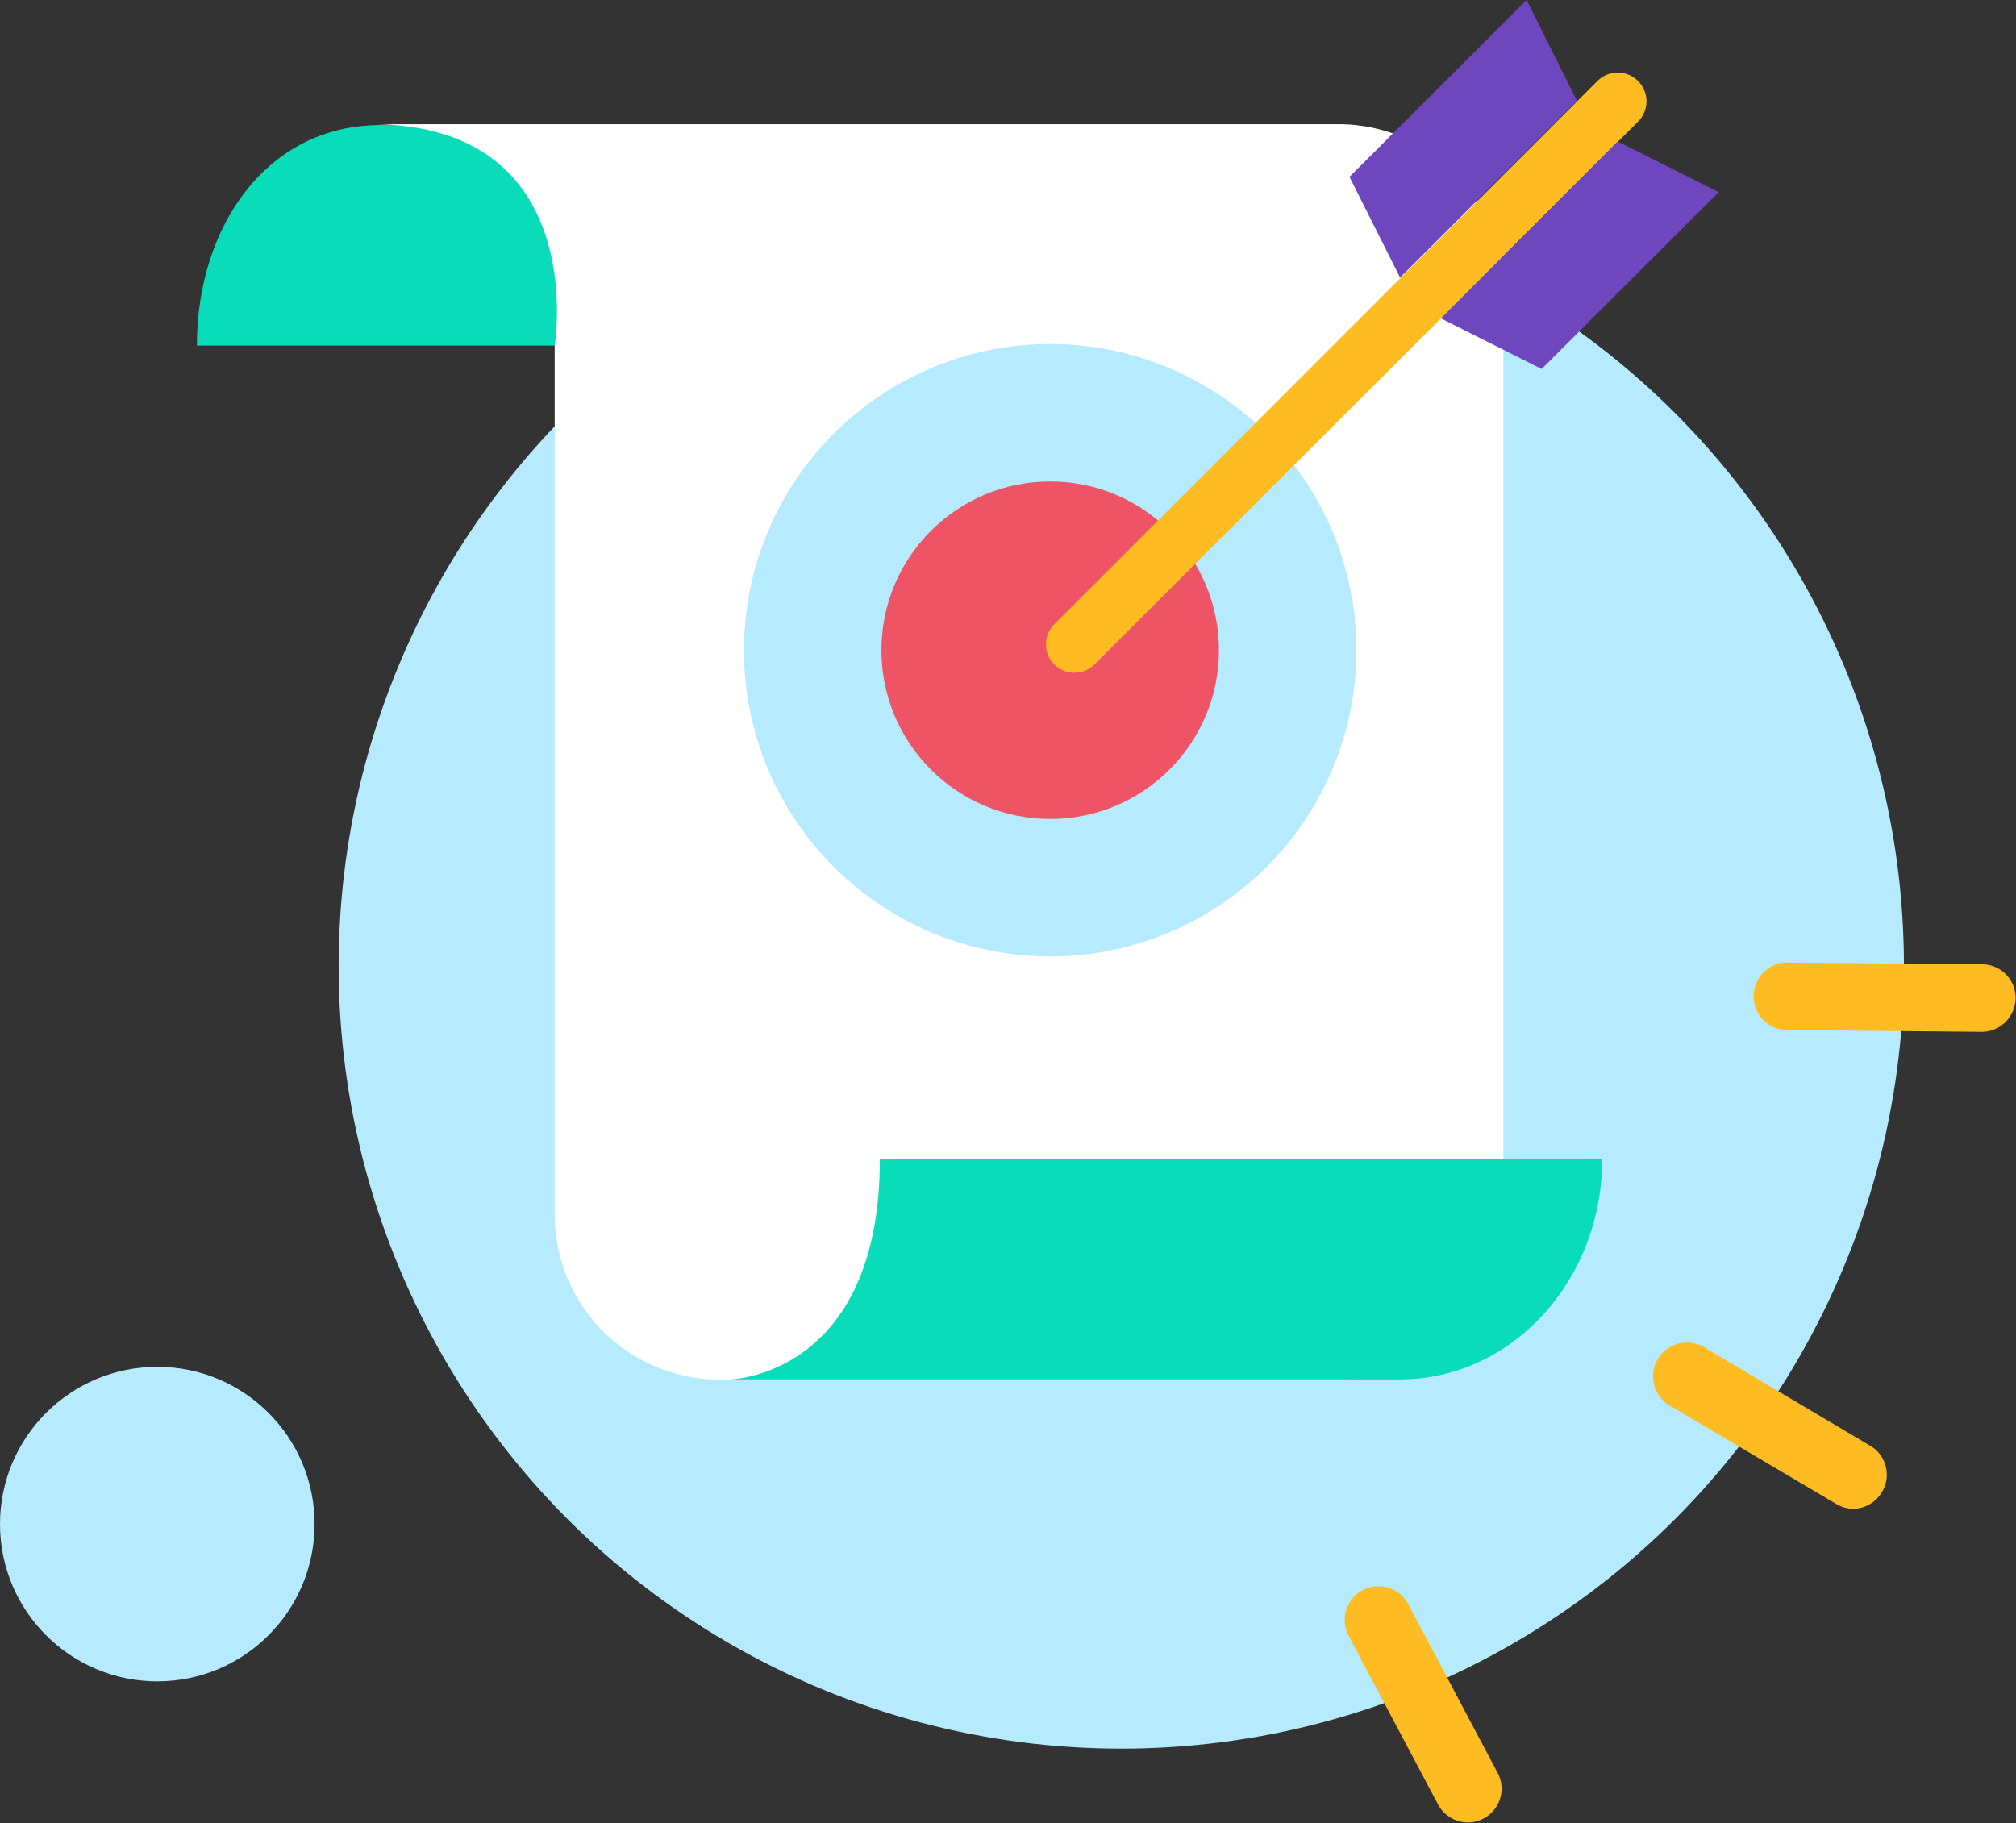 <?xml version="1.0" encoding="UTF-8"?> <svg xmlns="http://www.w3.org/2000/svg" viewBox="0 0 89.59 81.04"><rect x="0" y="0" width="89.59" height="81.04" fill="#333333" stroke="none"/> <title>домикиМонтажная область 7</title> <g> <circle cx="6.99" cy="67.74" r="6.99" fill="#b5eaff"></circle> <circle cx="49.83" cy="42.94" r="34.78" fill="#b5eaff"></circle> <path d="M16.89,5.56H47.51s-6.66.12-6.66,9.8H8.75C8.75,10,11.92,5.56,16.89,5.56Z" fill="#09dcb9"></path> <path d="M59.52,61.32H32A7.34,7.34,0,0,1,24.65,54V15.35s1.62-9.83-8.17-9.83h43a7.33,7.33,0,0,1,7.33,7.33V54A7.34,7.34,0,0,1,59.52,61.32Z" fill="#fff"></path> <g> <circle cx="46.67" cy="28.9" r="13.61" fill="#b5eaff"></circle> <circle cx="46.67" cy="28.9" r="7.5" fill="#ee5465"></circle> <g> <path d="M72.8,3.61h0a1.27,1.27,0,0,1,0,1.79L48.64,29.53a1.27,1.27,0,0,1-1.79,0h0a1.26,1.26,0,0,1,0-1.78L71,3.59A1.27,1.27,0,0,1,72.8,3.61Z" fill="#febc22"></path> <polygon points="67.84 0 70.08 4.48 62.22 12.34 59.97 7.86 67.84 0" fill="#6e47be"></polygon> <polygon points="76.38 8.54 71.89 6.29 64.03 14.15 68.51 16.4 76.38 8.54" fill="#6e47be"></polygon> </g> </g> <path d="M62.21,61.31H32.44s6.66-.12,6.66-9.79H71.2C71.2,56.93,67.18,61.31,62.21,61.31Z" fill="#09dcb9"></path> <path d="M88.09,45.86h0l-8.66-.08a1.5,1.5,0,0,1,0-3h0l8.65.08a1.49,1.49,0,0,1,1.49,1.51A1.51,1.51,0,0,1,88.09,45.86Z" fill="#febc22"></path> <path d="M82.37,67.06a1.5,1.5,0,0,1-.76-.21L74.2,62.47a1.5,1.5,0,0,1,1.53-2.59l7.4,4.39a1.49,1.49,0,0,1,.53,2A1.51,1.51,0,0,1,82.37,67.06Z" fill="#febc22"></path> <path d="M65.23,81a1.51,1.51,0,0,1-1.32-.79l-4-7.55a1.5,1.5,0,0,1,2.64-1.42l4,7.55A1.5,1.5,0,0,1,65.23,81Z" fill="#febc22"></path> </g> </svg> 
